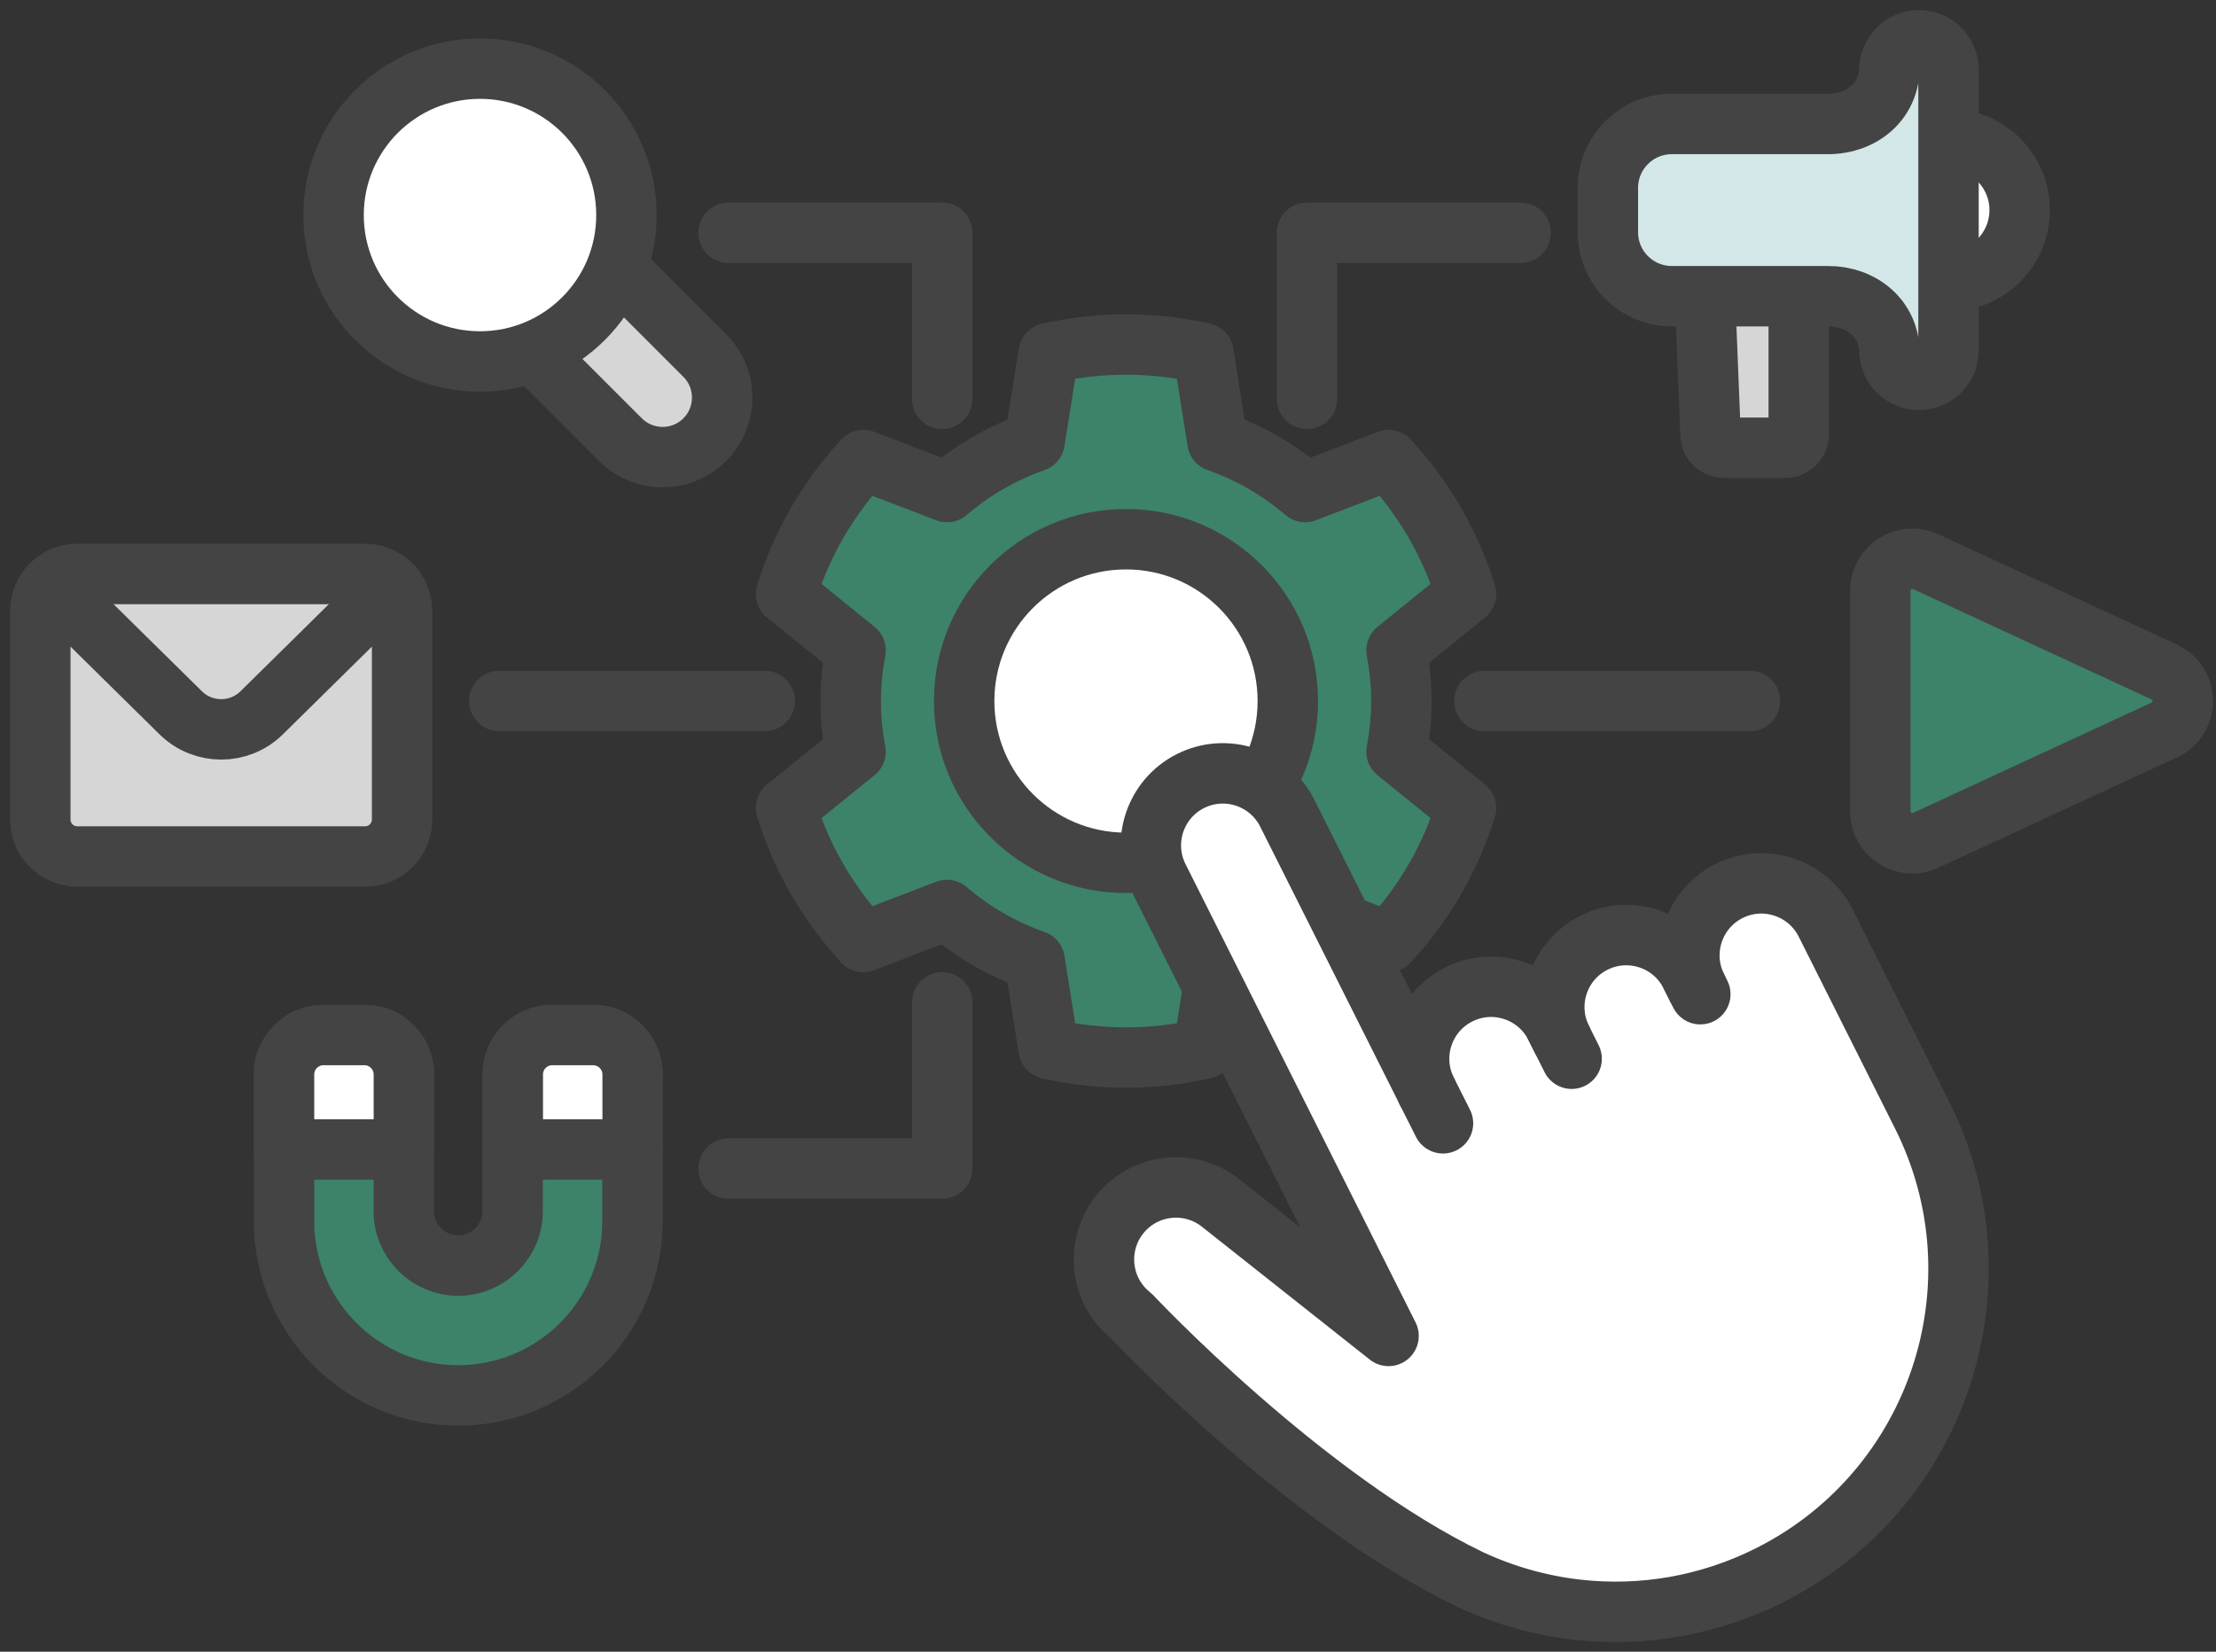 <svg width="55" height="41" viewBox="0 0 55 41" fill="none" xmlns="http://www.w3.org/2000/svg">
<rect x="0" y="0" width="55" height="41" fill="#333333" stroke="none"/>
<path d="M10.024 30.065V26.661C10.024 26.127 9.59 25.692 9.056 25.692H8.03C7.49 25.692 7.049 26.132 7.049 26.673V30.315C7.049 32.699 8.989 34.639 11.374 34.639C13.758 34.639 15.698 32.699 15.698 30.315V26.673C15.698 26.132 15.258 25.692 14.717 25.692H13.705C13.164 25.692 12.723 26.132 12.723 26.673V30.065C12.723 30.81 12.118 31.416 11.373 31.416C10.627 31.416 10.022 30.81 10.022 30.065H10.024Z" fill="#3C8369" stroke="#444444" stroke-width="1.5" stroke-linecap="round" stroke-linejoin="round"/>
<path d="M10.024 28.533H7.049V26.673C7.049 26.132 7.488 25.692 8.03 25.692H9.043C9.584 25.692 10.024 26.131 10.024 26.673V28.533Z" fill="white" stroke="#444444" stroke-width="1.5" stroke-linecap="round" stroke-linejoin="round"/>
<path d="M15.702 28.533H12.727V26.673C12.727 26.132 13.165 25.692 13.708 25.692H14.72C15.261 25.692 15.702 26.131 15.702 26.673V28.533Z" fill="white" stroke="#444444" stroke-width="1.5" stroke-linecap="round" stroke-linejoin="round"/>
<path d="M46.668 14.665V20.138C46.668 20.719 47.27 21.104 47.797 20.859L53.712 18.123C54.328 17.839 54.328 16.964 53.712 16.68L47.797 13.943C47.27 13.699 46.668 14.084 46.668 14.665Z" fill="#3C8369" stroke="#444444" stroke-width="1.5" stroke-linecap="round" stroke-linejoin="round"/>
<path d="M44.644 6.075V10.78C44.644 10.964 44.493 11.115 44.308 11.115H42.789C42.614 11.115 42.469 10.981 42.455 10.807L42.266 6.071" fill="#D6D6D6"/>
<path d="M44.644 6.075V10.78C44.644 10.964 44.493 11.115 44.308 11.115H42.789C42.614 11.115 42.469 10.981 42.455 10.807L42.266 6.071" stroke="#444444" stroke-width="1.5" stroke-linecap="round" stroke-linejoin="round"/>
<path d="M48.362 3.451C49.337 3.451 50.127 4.241 50.127 5.216C50.127 6.19 49.337 6.98 48.362 6.98" fill="white"/>
<path d="M48.362 3.451C49.337 3.451 50.127 4.241 50.127 5.216C50.127 6.19 49.337 6.98 48.362 6.98" stroke="#444444" stroke-width="1.5" stroke-linecap="round" stroke-linejoin="round"/>
<path d="M47.628 1C47.224 1 46.895 1.328 46.895 1.733V1.672C46.895 2.515 46.212 3.077 45.368 3.077H41.495C40.617 3.077 39.906 3.787 39.906 4.665V5.765C39.906 6.642 40.617 7.353 41.495 7.353H45.368C46.211 7.353 46.895 7.915 46.895 8.758V8.697C46.895 9.101 47.224 9.43 47.628 9.43C48.032 9.43 48.361 9.101 48.361 8.697V1.733C48.361 1.328 48.032 1 47.628 1Z" fill="#D3E7E8" stroke="#444444" stroke-width="1.5" stroke-linecap="round" stroke-linejoin="round"/>
<path d="M34.782 17.401C34.782 16.972 34.737 16.553 34.661 16.144L36.386 14.746C36.196 14.142 35.942 13.547 35.612 12.976C35.282 12.405 34.893 11.887 34.465 11.42L32.392 12.214C31.757 11.669 31.021 11.243 30.217 10.96L29.869 8.766C29.25 8.629 28.609 8.551 27.948 8.551C27.287 8.551 26.647 8.628 26.027 8.766L25.678 10.96C24.874 11.244 24.138 11.671 23.504 12.214L21.43 11.42C21.002 11.887 20.613 12.403 20.283 12.976C19.953 13.547 19.699 14.142 19.509 14.746L21.234 16.144C21.158 16.553 21.114 16.971 21.114 17.401C21.114 17.832 21.158 18.25 21.234 18.659L19.509 20.056C19.699 20.661 19.953 21.256 20.283 21.827C20.613 22.398 21.002 22.916 21.43 23.383L23.504 22.588C24.138 23.134 24.874 23.56 25.678 23.843L26.027 26.037C26.647 26.174 27.287 26.252 27.948 26.252C28.609 26.252 29.25 26.175 29.869 26.037L30.217 23.843C31.021 23.559 31.757 23.132 32.392 22.588L34.465 23.383C34.893 22.916 35.282 22.399 35.612 21.827C35.942 21.256 36.196 20.661 36.386 20.056L34.661 18.659C34.737 18.25 34.782 17.832 34.782 17.401Z" fill="#3C8369" stroke="#444444" stroke-width="1.5" stroke-linecap="round" stroke-linejoin="round"/>
<path d="M27.947 21.419C30.165 21.419 31.963 19.62 31.963 17.402C31.963 15.183 30.165 13.385 27.947 13.385C25.728 13.385 23.93 15.183 23.93 17.402C23.93 19.62 25.728 21.419 27.947 21.419Z" fill="white" stroke="#444444" stroke-width="1.5" stroke-linecap="round" stroke-linejoin="round"/>
<path d="M36.494 39.211C32.338 37.213 28.078 32.666 28.078 32.666C27.304 32.054 27.173 30.929 27.785 30.155C28.398 29.381 29.521 29.25 30.295 29.862L34.463 33.162L28.754 21.787C28.311 20.905 28.667 19.83 29.549 19.387C30.431 18.945 31.506 19.302 31.948 20.184L35.412 27.084C34.969 26.203 35.325 25.128 36.207 24.685C37.089 24.242 38.163 24.599 38.606 25.481L38.767 25.801C38.324 24.919 38.68 23.845 39.561 23.402C40.443 22.959 41.518 23.316 41.96 24.198L42.12 24.518C41.677 23.636 42.033 22.561 42.914 22.118C43.796 21.675 44.871 22.033 45.314 22.915L47.703 27.674C49.813 31.878 48.115 36.996 43.914 39.105C42.383 39.872 40.733 40.136 39.15 39.958C38.228 39.854 37.33 39.6 36.492 39.21" fill="white"/>
<path d="M36.494 39.211C32.338 37.213 28.078 32.666 28.078 32.666C27.304 32.054 27.173 30.929 27.785 30.155C28.398 29.381 29.521 29.25 30.295 29.862L34.463 33.162L28.754 21.787C28.311 20.905 28.667 19.83 29.549 19.387C30.431 18.945 31.506 19.302 31.948 20.184L35.412 27.084C34.969 26.203 35.325 25.128 36.207 24.685C37.089 24.242 38.163 24.599 38.606 25.481L38.767 25.801C38.324 24.919 38.68 23.845 39.561 23.402C40.443 22.959 41.518 23.316 41.96 24.198L42.12 24.518C41.677 23.636 42.033 22.561 42.914 22.118C43.796 21.675 44.871 22.033 45.314 22.915L47.703 27.674C49.813 31.878 48.115 36.996 43.914 39.105C42.383 39.872 40.733 40.136 39.15 39.958C38.228 39.854 37.33 39.6 36.492 39.21" stroke="#444444" stroke-width="1.5" stroke-linecap="round" stroke-linejoin="round"/>
<path d="M39.007 26.281L38.606 25.482" stroke="#444444" stroke-width="1.5" stroke-linecap="round" stroke-linejoin="round"/>
<path d="M35.412 27.085L35.814 27.884" stroke="#444444" stroke-width="1.5" stroke-linecap="round" stroke-linejoin="round"/>
<path d="M41.961 24.199L42.201 24.679" stroke="#444444" stroke-width="1.5" stroke-linecap="round" stroke-linejoin="round"/>
<path d="M18.982 17.401H12.391" stroke="#444444" stroke-width="1.5" stroke-linecap="round" stroke-linejoin="round"/>
<path d="M23.385 9.901V5.779H18.082" stroke="#444444" stroke-width="1.5" stroke-linecap="round" stroke-linejoin="round"/>
<path d="M36.842 17.401H43.432" stroke="#444444" stroke-width="1.5" stroke-linecap="round" stroke-linejoin="round"/>
<path d="M32.438 9.901V5.779H37.741" stroke="#444444" stroke-width="1.5" stroke-linecap="round" stroke-linejoin="round"/>
<path d="M23.385 24.882V29.005H18.082" stroke="#444444" stroke-width="1.5" stroke-linecap="round" stroke-linejoin="round"/>
<path d="M17.491 10.915C16.915 11.491 15.977 11.491 15.401 10.915L11.741 7.255L13.832 5.165L17.491 8.824C18.068 9.401 18.068 10.338 17.491 10.915Z" fill="#D6D6D6" stroke="#444444" stroke-width="1.5" stroke-linecap="round" stroke-linejoin="round"/>
<path d="M11.914 8.973C13.921 8.973 15.548 7.346 15.548 5.339C15.548 3.331 13.921 1.704 11.914 1.704C9.906 1.704 8.279 3.331 8.279 5.339C8.279 7.346 9.906 8.973 11.914 8.973Z" fill="white" stroke="#444444" stroke-width="1.5" stroke-linecap="round" stroke-linejoin="round"/>
<path d="M9.061 14.248H1.919C1.411 14.248 1 14.66 1 15.168V20.342C1 20.85 1.411 21.261 1.919 21.261H9.061C9.569 21.261 9.98 20.85 9.98 20.342V15.168C9.98 14.66 9.569 14.248 9.061 14.248Z" fill="#D6D6D6" stroke="#444444" stroke-width="1.5" stroke-linecap="round" stroke-linejoin="round"/>
<path d="M1.266 14.521L4.485 17.694C5.043 18.243 5.937 18.243 6.495 17.694L9.714 14.521" stroke="#444444" stroke-width="1.5" stroke-linecap="round" stroke-linejoin="round"/>
</svg>
